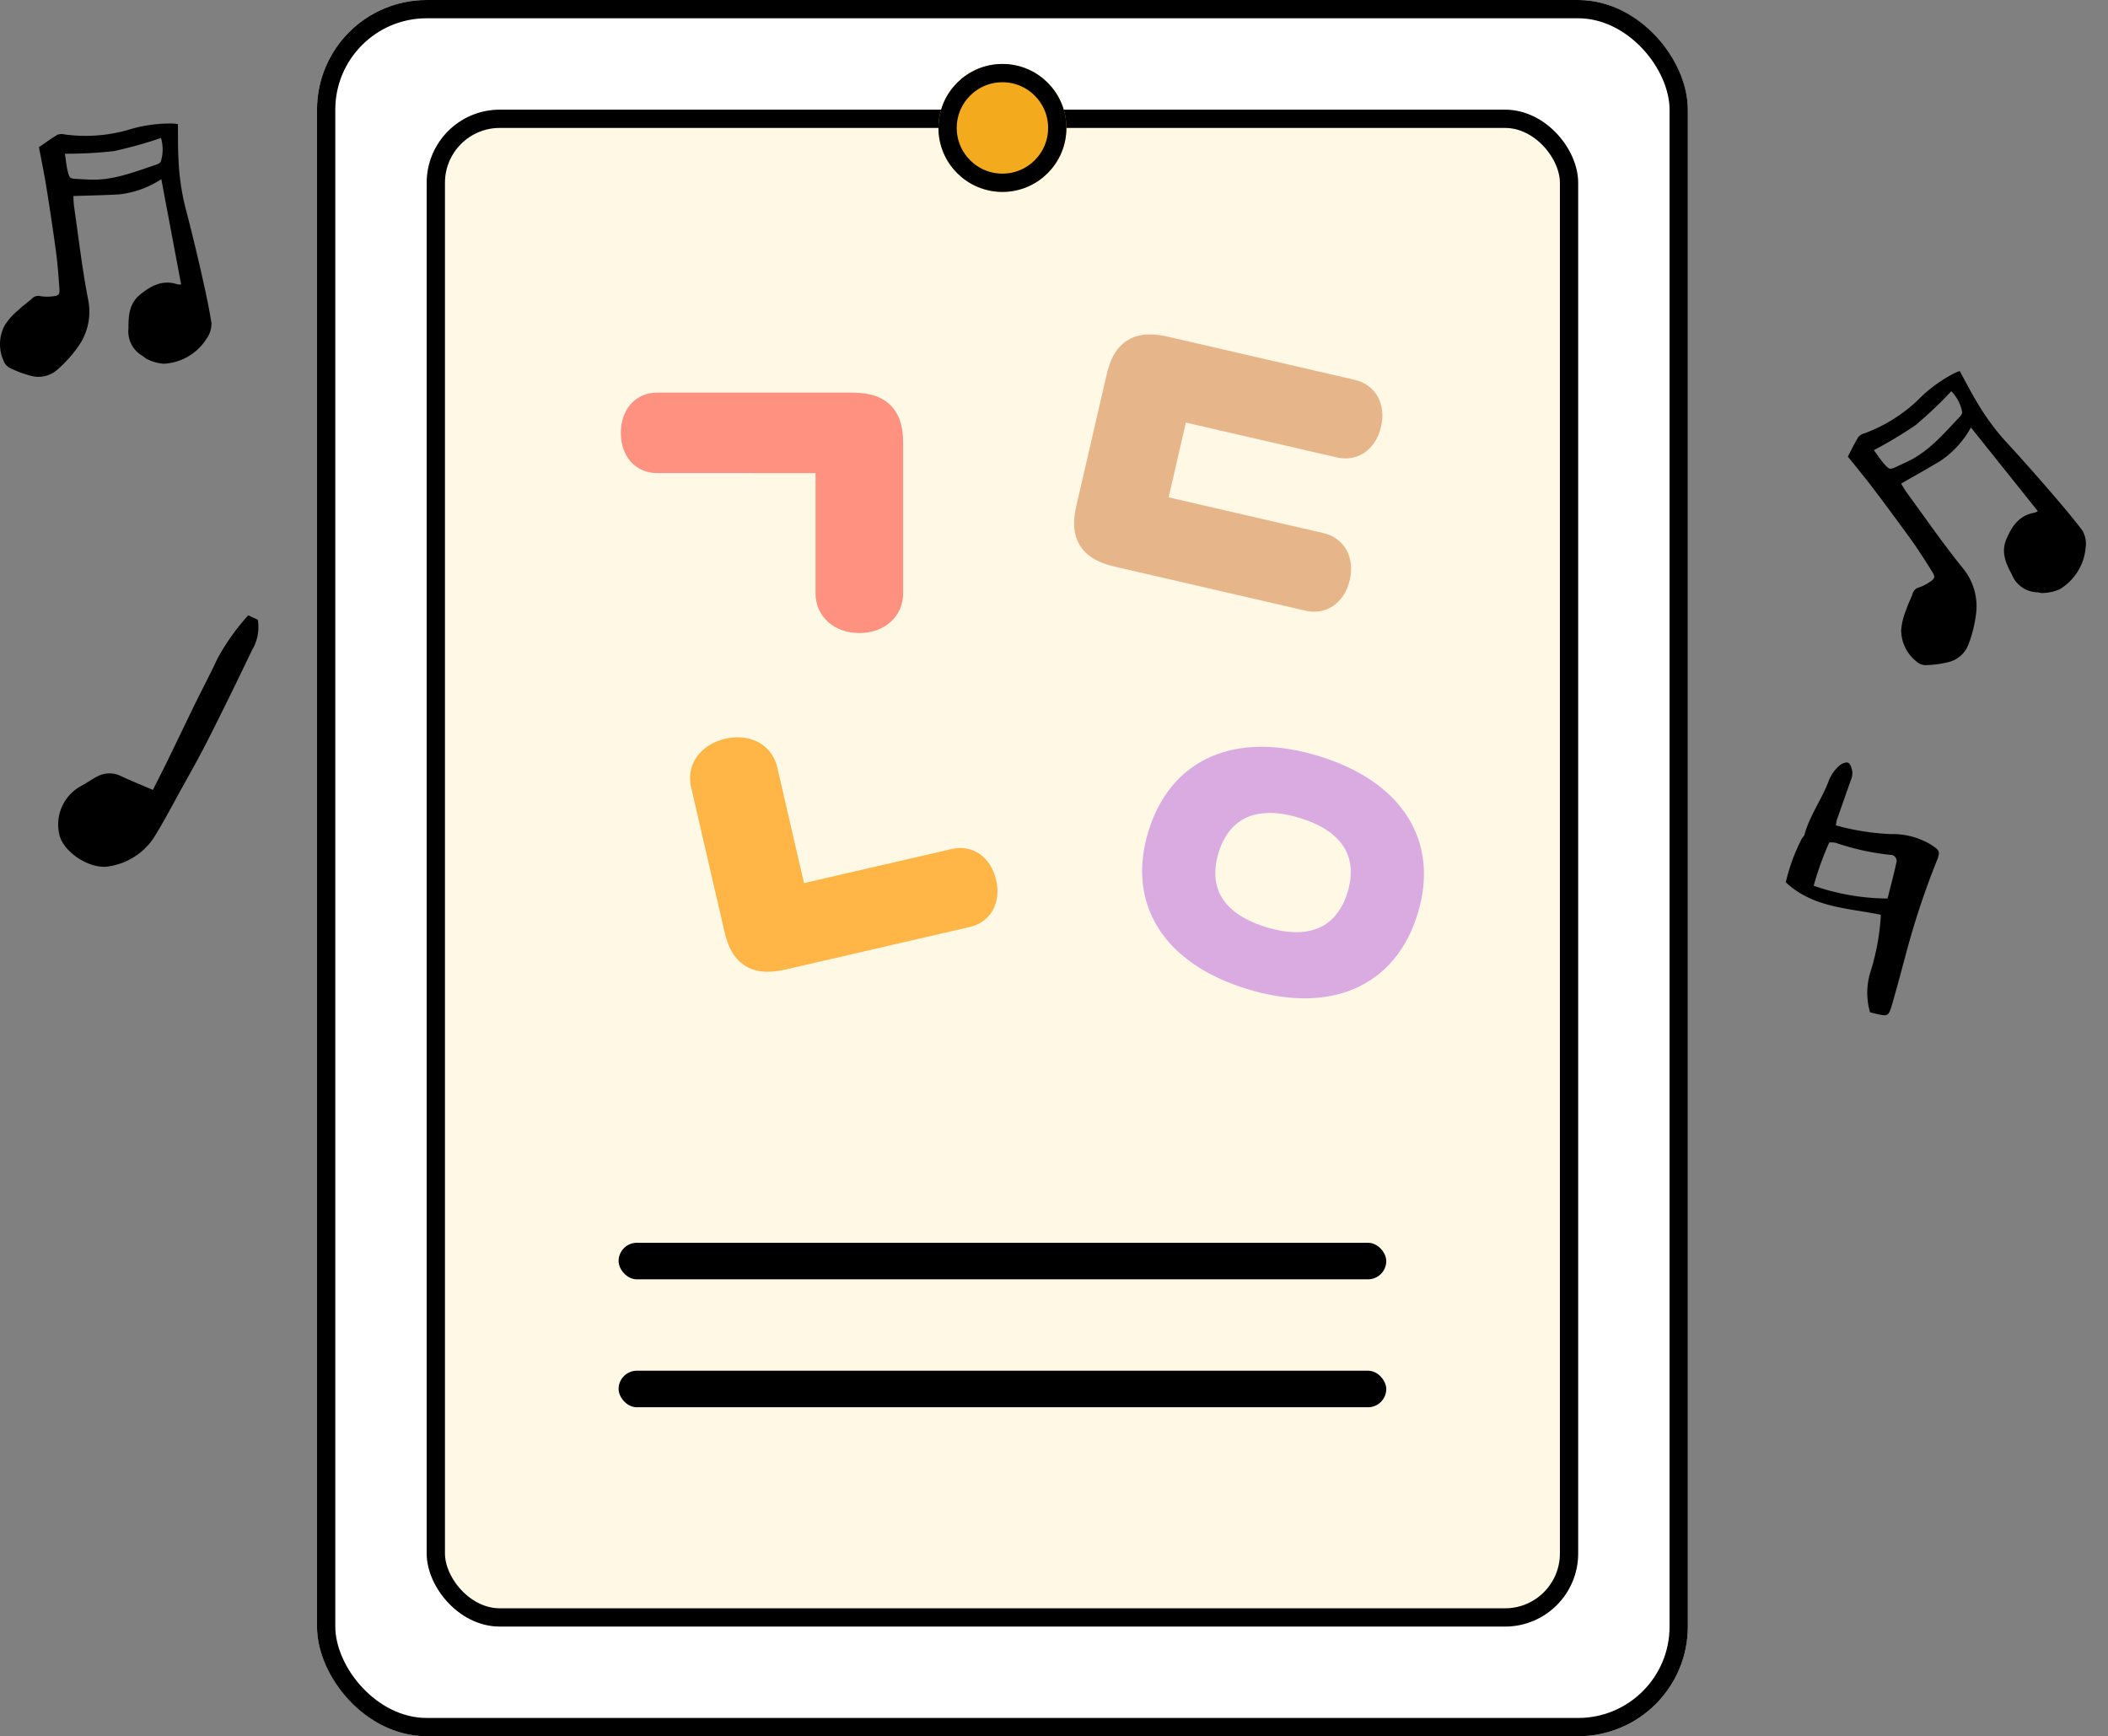 <svg xmlns="http://www.w3.org/2000/svg" width="230.664" height="190" viewBox="0 0 230.664 190">
    <rect x="0" y="0" width="230.664" height="190" fill="#808080" stroke="none"/>
    <g transform="translate(-11016.311 15801)">
        <g data-name="사각형 5416" transform="translate(11051 -15801)" style="stroke-width:2px;stroke:#000;fill:#fff">
            <rect width="150" height="190" rx="12" style="stroke:none"/>
            <rect x="1" y="1" width="148" height="188" rx="11" style="fill:none"/>
        </g>
        <g data-name="사각형 5415" transform="translate(11063 -15789)" style="fill:#fff8e5;stroke-width:2px;stroke:#000">
            <rect width="126" height="166" rx="8" style="stroke:none"/>
            <rect x="1" y="1" width="124" height="164" rx="7" style="fill:none"/>
        </g>
        <g data-name="타원 103" transform="translate(11119 -15794)" style="fill:#f3ab1d;stroke-width:2px;stroke:#000">
            <circle cx="7" cy="7" r="7" style="stroke:none"/>
            <circle cx="7" cy="7" r="6" style="fill:none"/>
        </g>
        <rect data-name="사각형 5417" width="84" height="4" rx="2" transform="translate(11084 -15665)"/>
        <rect data-name="사각형 5418" width="84" height="4" rx="2" transform="translate(11084 -15651)"/>
        <g data-name="패스 9451" style="fill:#ff9180">
            <path d="M30.243-4.1c-.952 0-1.845-.273-2.516-.769-.824-.61-1.278-1.529-1.278-2.588v-14.149H8.109c-1.774 0-2.965-1.367-2.965-3.401s1.191-3.401 2.965-3.401h21.217c1.167 0 2.63.12 3.6 1.063.984.957 1.11 2.405 1.11 3.56v16.328c0 1.059-.453 1.978-1.278 2.588-.67.496-1.564.769-2.515.769z" style="stroke:none" transform="translate(11080.1 -15728.624)"/>
            <path d="M8.109-27.408c-1.354 0-1.965 1.091-1.965 2.401 0 1.31.611 2.401 1.965 2.401h18.335c.743 0 1.005.262 1.005 1.004v14.145c0 1.615 1.397 2.357 2.794 2.357s2.794-.742 2.794-2.357v-16.328c0-2.75-.917-3.623-3.711-3.623H8.109m0-2h21.217c1.355 0 3.069.153 4.297 1.346 1.253 1.218 1.414 2.926 1.414 4.277v16.328c0 2.524-2.017 4.357-4.794 4.357-2.778 0-4.794-1.833-4.794-4.357v-13.149H8.109c-2.335 0-3.965-1.81-3.965-4.401 0-2.591 1.63-4.401 3.965-4.401z" style="fill:#ff9180;stroke:none" transform="translate(11080.1 -15728.624)"/>
        </g>
        <g data-name="패스 9450" style="fill:#ffb647">
            <path d="M24.273 23.09H3.711c-1.167 0-2.63-.121-3.6-1.063C-.874 21.07-1 19.62-1 18.467V2.356C-1 1.293-.55.374.268-.23.938-.727 1.85-1 2.838-1c.987 0 1.9.273 2.57.769.817.605 1.267 1.524 1.267 2.588v13.974h17.598c1.773 0 2.965 1.367 2.965 3.401 0 2.008-1.192 3.358-2.965 3.358z" style="stroke:none" transform="rotate(-13 -63428.986 -56541.37)"/>
            <path d="M2.838 0C1.353 0 0 .742 0 2.357v16.11c0 2.75.917 3.623 3.71 3.623h20.563c1.354 0 1.965-1.092 1.965-2.358 0-1.31-.611-2.4-1.965-2.4H6.68c-.743 0-1.005-.263-1.005-1.005V2.357C5.675.742 4.322 0 2.838 0m0-2c1.216 0 2.31.334 3.164.965 1.08.798 1.673 2.003 1.673 3.392v12.974h16.598c2.335 0 3.965 1.81 3.965 4.401 0 2.566-1.63 4.358-3.965 4.358H3.711c-1.356 0-3.07-.153-4.297-1.346C-1.84 21.526-2 19.818-2 18.466V2.357c0-1.39.594-2.594 1.673-3.392C.527-1.666 1.621-2 2.838-2z" style="fill:#ffb647;stroke:none" transform="rotate(-13 -63428.986 -56541.37)"/>
        </g>
        <g data-name="패스 9449" style="fill:#e6b68a">
            <path d="M25.015 22.828H3.711c-1.167 0-2.63-.121-3.6-1.063C-.874 20.808-1 19.359-1 18.205V3.622C-1 2.468-.874 1.02.11.063 1.08-.879 2.545-1 3.71-1H24.58c1.773 0 2.964 1.35 2.964 3.357 0 2.009-1.19 3.358-2.964 3.358H6.632v10.398h18.384c1.773 0 2.964 1.35 2.964 3.357 0 2.009-1.191 3.358-2.965 3.358z" style="stroke:none" transform="rotate(13 74745.183 41006.413)"/>
            <path d="M3.71 0C.918 0 0 .873 0 3.623v14.581c0 2.75.917 3.624 3.71 3.624h21.305c1.354 0 1.965-1.092 1.965-2.358s-.611-2.357-1.965-2.357H6.635c-.741 0-1.003-.262-1.003-1.004V5.719c0-.742.262-1.004 1.004-1.004h17.943c1.353 0 1.964-1.092 1.964-2.358S25.933 0 24.58 0H3.71m0-2h20.868c2.334 0 3.964 1.792 3.964 4.357 0 2.566-1.63 4.358-3.964 4.358H7.632v8.398h17.383c2.335 0 3.965 1.792 3.965 4.357 0 2.566-1.63 4.358-3.965 4.358H3.711c-1.356 0-3.07-.153-4.297-1.346C-1.84 21.264-2 19.556-2 18.204V3.624c0-1.352.16-3.06 1.414-4.278C.642-1.847 2.355-2 3.71-2z" style="fill:#e6b68a;stroke:none" transform="rotate(13 74745.183 41006.413)"/>
        </g>
        <path data-name="패스 9452" d="M14.407 0C5.414 0 0 4.567 0 12.335s5.414 12.336 14.407 12.336S28.814 20.1 28.814 12.335 23.4 0 14.407 0zm0 5.085c6.026 0 8.381 3.2 8.381 7.251s-2.354 7.251-8.381 7.251-8.381-3.2-8.381-7.251 2.355-7.251 8.381-7.251z" transform="rotate(17 58170.844 29430.84)" style="fill:#d9abe0;stroke:#d9abe0;stroke-width:2px"/>
        <path data-name="패스 9455" d="M11244.161-15742.953c-1.29-1.708-2.7-3.328-4.1-4.948q-2.16-2.492-4.396-4.918a26.333 26.333 0 0 1-3.144-4.366c-.619-1.03-1.167-2.111-1.77-3.213-.149.058-.306.114-.46.177a15.575 15.575 0 0 0-4.17 3.053 17.044 17.044 0 0 1-5.782 3.585 1.293 1.293 0 0 0-.687.412c-.426.7-.78 1.445-1.143 2.136.945 1.182 1.874 2.295 2.747 3.45 1.46 1.933 2.906 3.878 4.317 5.848.764 1.066 1.46 2.188 2.162 3.301.354.563.308.742-.24 1.107a4.83 4.83 0 0 1-1.192.61.959.959 0 0 0-.698.67c-.218.611-.529 1.188-.725 1.806a7.29 7.29 0 0 0-.536 2.187 4.39 4.39 0 0 0 1.669 3.442 1.542 1.542 0 0 0 .919.403 11.432 11.432 0 0 0 2.655-.352 3.1 3.1 0 0 0 2.102-1.878 13.946 13.946 0 0 0 .824-3.203 6.556 6.556 0 0 0-1.37-5.115c-2.2-2.71-4.179-5.593-6.245-8.413a10.45 10.45 0 0 1-.552-.912c1.513-.872 2.962-1.668 4.369-2.53a10.551 10.551 0 0 0 3.26-3.607l7.323 9.159a1.928 1.928 0 0 1-.37.172c-1.68.285-2.482 1.488-3.082 2.917s-.033 2.653.613 3.852a3.07 3.07 0 0 0 2.706 1.934c.241.003.489.118.722.08a4.96 4.96 0 0 0 1.786-.402 5.888 5.888 0 0 0 2.856-4.574 2.862 2.862 0 0 0-.365-1.875zm-13.147-12.969c.037.147-.119.39-.25.527-1.713 1.794-3.314 3.72-5.603 4.848-.37.182-.748.347-1.12.524-.95.452-.964.466-1.623-.286-.37-.437-.687-.923-1.068-1.428a46.525 46.525 0 0 0 4.587-2.753 46.792 46.792 0 0 0 3.891-3.695 4.4 4.4 0 0 1 1.187 2.264z"/>
        <path data-name="패스 9454" d="M11227.715-15708.498a8.109 8.109 0 0 0-4.461-1.226 26.184 26.184 0 0 1-6.054-.955 4.827 4.827 0 0 1 .111-.619c.501-1.434 1.015-2.862 1.51-4.298a2.059 2.059 0 0 0 .185-.931c-.061-.368-.216-.904-.473-1.007s-.79.14-1.038.393a4.392 4.392 0 0 0-1.045 1.501c-.75 2.075-2.125 3.866-2.696 6.015-.037.147-.212.252-.281.396a20.687 20.687 0 0 0-1.758 4.778c2.967 2.79 6.795 2.808 10.404 3.56a25.132 25.132 0 0 1-1.051 5.974 7.788 7.788 0 0 0-.134 4.695l.744.185c1.186.265 1.29.246 1.647-.973.597-2.035 1.13-4.09 1.683-6.136a87.619 87.619 0 0 1 3.232-9.654c.386-.967.335-1.123-.527-1.698zm-4.86 5.826a24.994 24.994 0 0 1-8.086-1.398 33.989 33.989 0 0 1 1.706-4.742 3.193 3.193 0 0 1 .69.038 26.942 26.942 0 0 0 5.985 1.32.665.665 0 0 1 .673.843c-.277 1.27-.614 2.52-.968 3.94z"/>
        <path data-name="패스 9453" d="M11039.439-15765.719c-.338-2.114-.823-4.206-1.3-6.295q-.738-3.214-1.576-6.406a26.338 26.338 0 0 1-.729-5.332c-.063-1.2-.04-2.412-.056-3.668-.158-.019-.323-.043-.489-.06a15.578 15.578 0 0 0-5.115.741 17.047 17.047 0 0 1-6.79.453 1.292 1.292 0 0 0-.8.042c-.705.419-1.367.911-2.012 1.351.28 1.487.579 2.906.808 4.335.383 2.393.747 4.79 1.069 7.192.175 1.3.264 2.618.361 3.93.049.663-.076.8-.731.865a4.83 4.83 0 0 1-1.339-.02.959.959 0 0 0-.931.265c-.479.437-1.024.8-1.487 1.254a7.292 7.292 0 0 0-1.499 1.681 4.39 4.39 0 0 0-.141 3.823 1.542 1.542 0 0 0 .623.787 11.434 11.434 0 0 0 2.51.935 3.1 3.1 0 0 0 2.738-.673 13.948 13.948 0 0 0 2.231-2.442 6.557 6.557 0 0 0 1.189-5.162c-.671-3.425-1.067-6.9-1.569-10.361a10.452 10.452 0 0 1-.06-1.064c1.746-.061 3.4-.084 5.046-.185a10.553 10.553 0 0 0 4.573-1.657l2.171 11.526a1.928 1.928 0 0 1-.407-.021c-1.618-.537-2.891.149-4.092 1.13s-1.273 2.328-1.265 3.69a3.07 3.07 0 0 0 1.483 2.978c.211.116.376.334.6.409a4.961 4.961 0 0 0 1.766.483 5.889 5.889 0 0 0 4.669-2.7 2.863 2.863 0 0 0 .557-1.827zm-5.528-17.623c-.036.147-.288.288-.469.348-2.354.781-4.672 1.732-7.223 1.654-.412-.013-.823-.045-1.235-.063-1.051-.046-1.07-.041-1.3-1.014-.12-.56-.173-1.139-.273-1.763a46.533 46.533 0 0 0 5.343-.28 46.8 46.8 0 0 0 5.171-1.438 4.4 4.4 0 0 1-.014 2.556z"/>
        <path data-name="패스 9456" d="M11033.126-15709.308c1.036-1.647 1.94-3.379 2.88-5.083 1.036-1.874 2.097-3.735 3.06-5.646q2.467-4.875 4.815-9.81a4.879 4.879 0 0 0 .64-3.331l-1.048-.487a24.603 24.603 0 0 0-3.409 4.817c-.757 1.636-1.605 3.229-2.398 4.847-1.003 2.061-1.99 4.13-2.994 6.19-.524 1.075-1.07 2.138-1.629 3.253-1.192-.512-2.362-.983-3.503-1.515a2.826 2.826 0 0 0-2.587.045c-.597.3-1.15.708-1.743 1.026a4.8 4.8 0 0 0-2.422 5.254c.405 2.05 3.496 3.99 5.546 3.536a7.2 7.2 0 0 0 4.797-3.097z"/>
    </g>
</svg>
